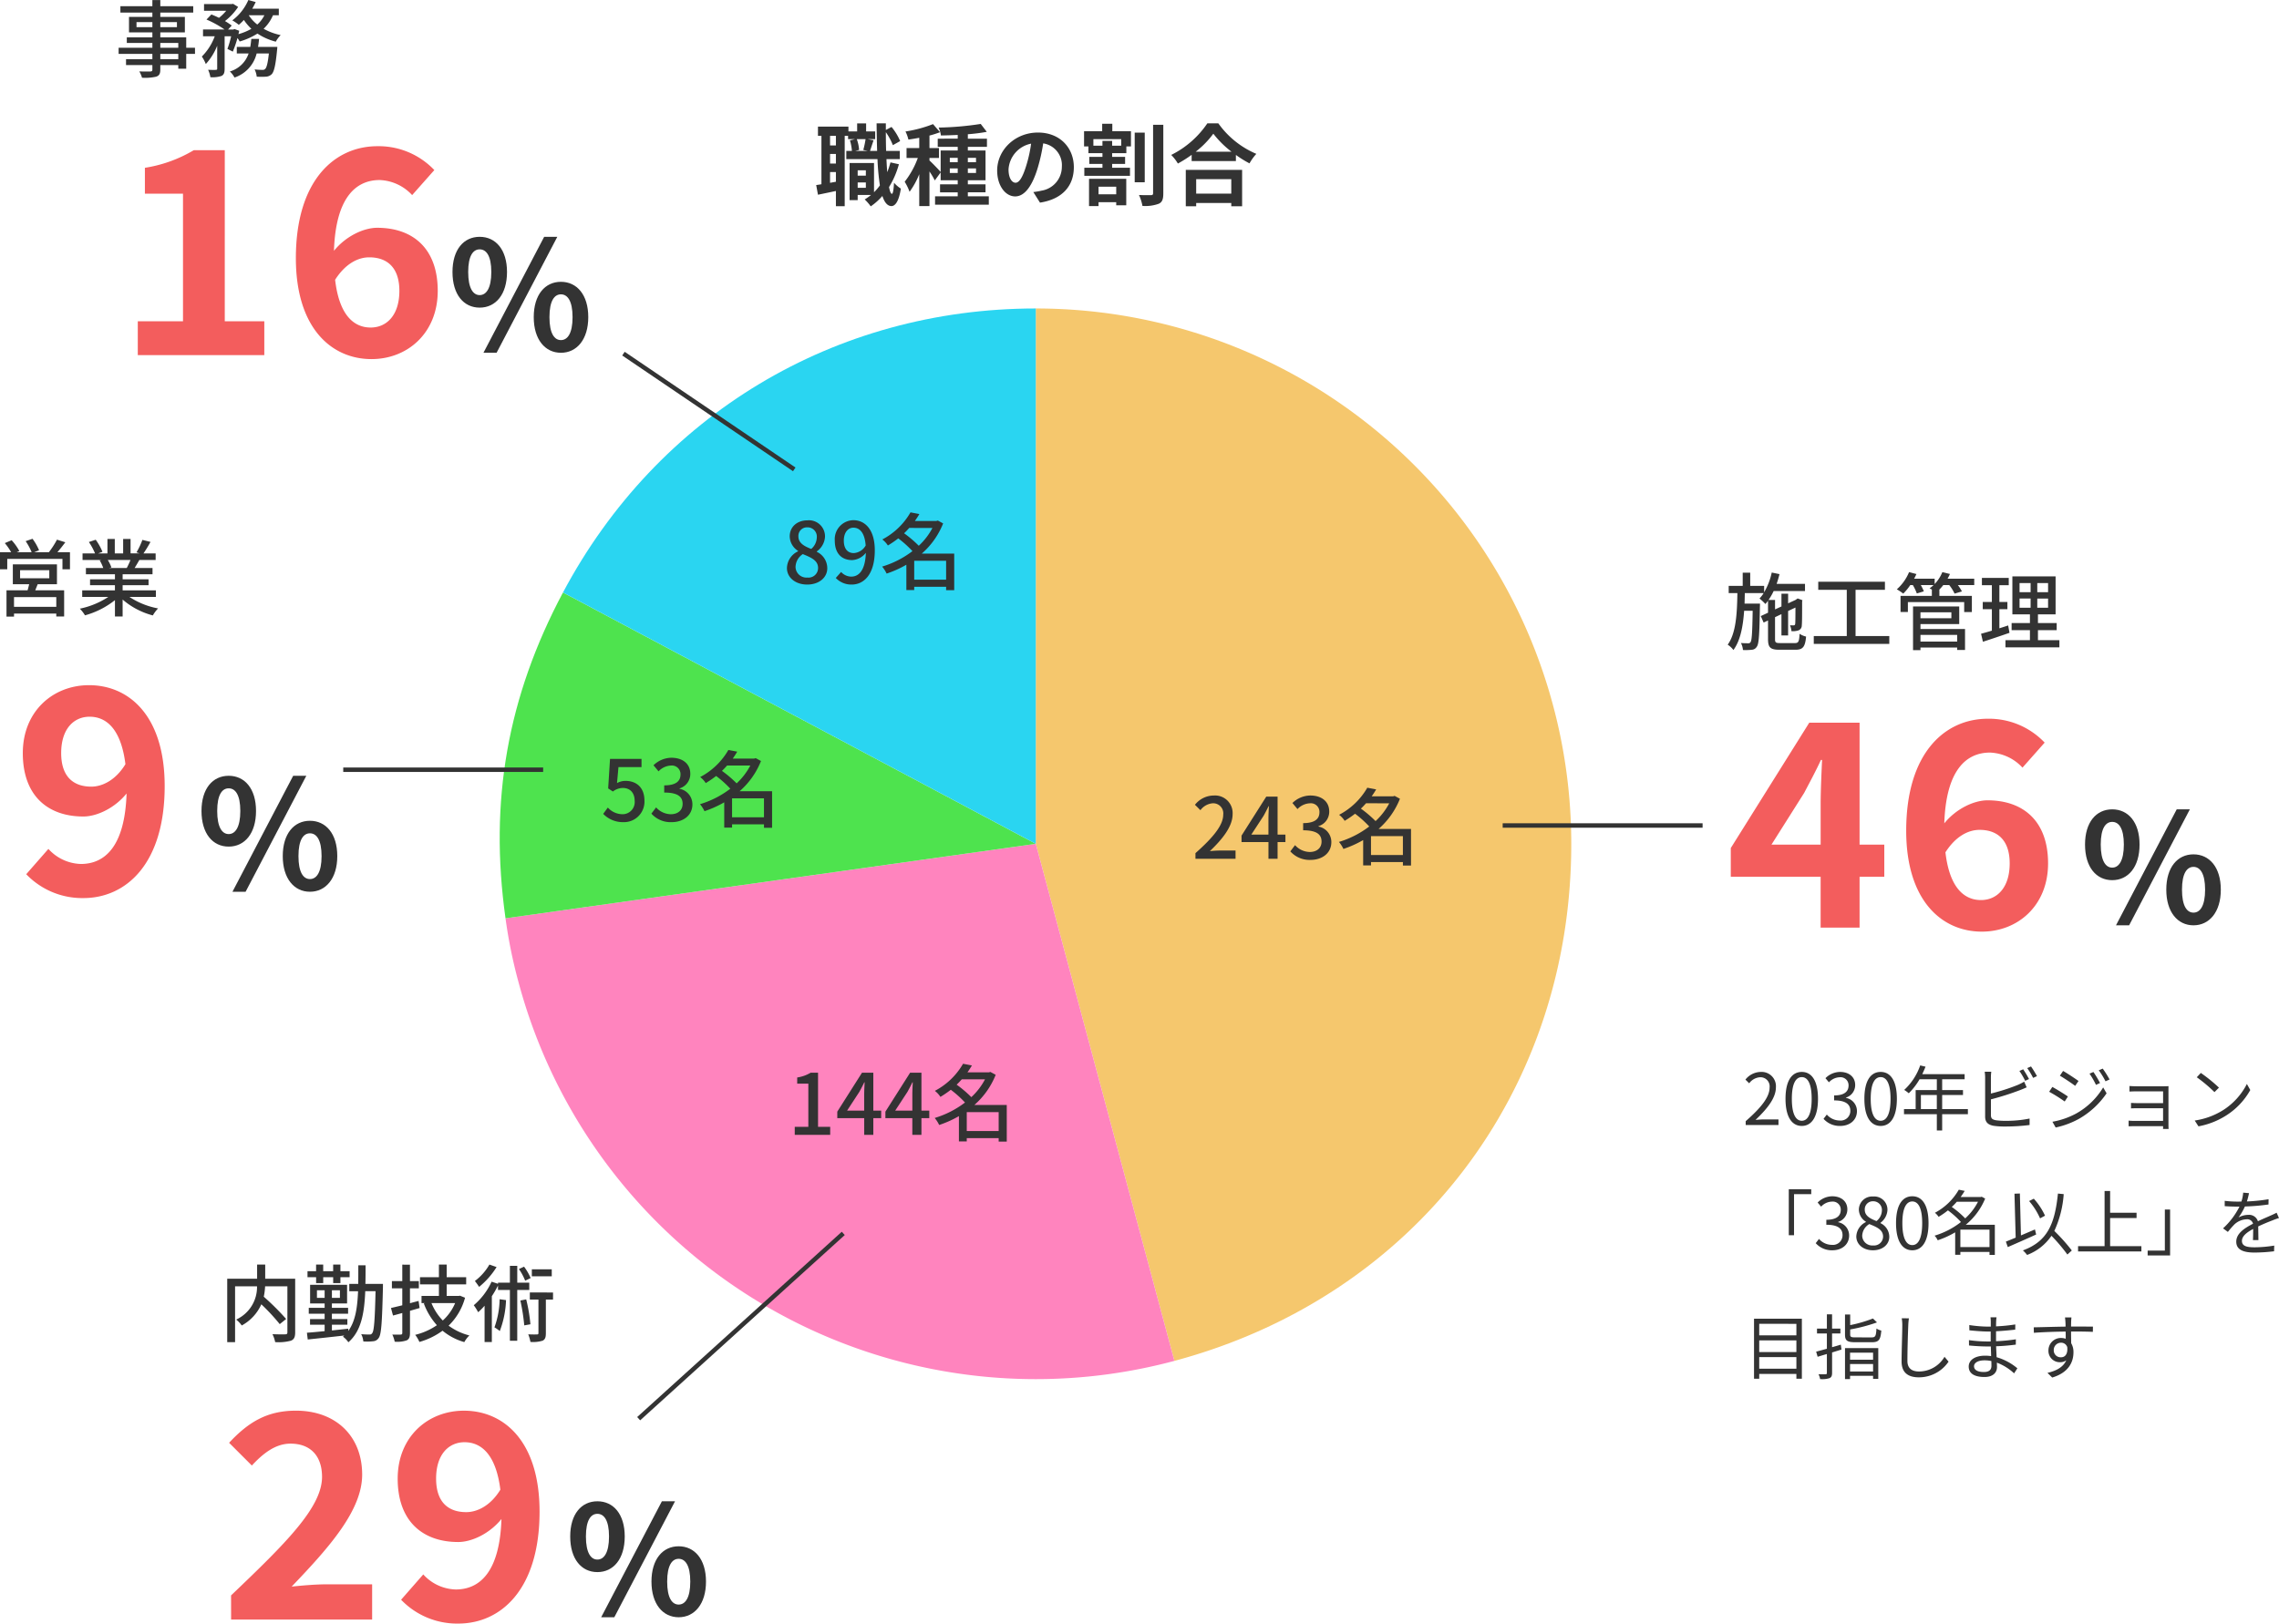 <svg xmlns="http://www.w3.org/2000/svg" width="513.023" height="365.582" viewBox="0 0 513.023 365.582">
  <g id="data_employees_chart" transform="translate(-1004.729 -939.04)">
    <g id="グループ_10024" data-name="グループ 10024" transform="translate(856.893 807.405)">
      <g id="グループ_9481" data-name="グループ 9481" transform="translate(381.001 201.095)">
        <g id="グループ_9480" data-name="グループ 9480">
          <path id="パス_5110" data-name="パス 5110" d="M321.526,321.637V201.095A120.543,120.543,0,0,1,442.068,321.637c0,55.922-35.329,101.96-89.344,116.435Z" transform="translate(-321.526 -201.095)" fill="#f5c76d"/>
        </g>
      </g>
      <g id="グループ_9483" data-name="グループ 9483" transform="translate(261.632 321.637)">
        <g id="グループ_9482" data-name="グループ 9482">
          <path id="パス_5111" data-name="パス 5111" d="M380.357,262.228l31.2,116.435a120.542,120.542,0,0,1-147.633-85.237A111.178,111.178,0,0,1,260.988,279Z" transform="translate(-260.988 -262.228)" fill="#ff84be"/>
        </g>
      </g>
      <g id="グループ_9485" data-name="グループ 9485" transform="translate(260.325 265.047)">
        <g id="グループ_9484" data-name="グループ 9484">
          <path id="パス_5112" data-name="パス 5112" d="M381,290.119,261.632,306.895c-3.707-26.371.434-49.855,12.937-73.367Z" transform="translate(-260.325 -233.528)" fill="#4ee34e"/>
        </g>
      </g>
      <g id="グループ_9487" data-name="グループ 9487" transform="translate(274.569 201.095)">
        <g id="グループ_9486" data-name="グループ 9486">
          <path id="パス_5113" data-name="パス 5113" d="M373.981,321.637,267.549,265.047c21.252-39.972,61.161-63.952,106.432-63.952Z" transform="translate(-267.549 -201.095)" fill="#2ad5f1"/>
        </g>
      </g>
    </g>
    <path id="パス_7426" data-name="パス 7426" d="M7.208-9.69c3.6,0,6.154-2.958,6.154-8.024,0-5.032-2.55-7.922-6.154-7.922s-6.12,2.89-6.12,7.922C1.088-12.648,3.6-9.69,7.208-9.69Zm0-2.822c-1.462,0-2.584-1.5-2.584-5.2s1.122-5.1,2.584-5.1,2.618,1.394,2.618,5.1S8.67-12.512,7.208-12.512ZM8.058.476h2.958L24.684-25.636H21.726ZM25.5.476c3.57,0,6.154-2.992,6.154-8.024,0-5.066-2.584-7.956-6.154-7.956s-6.12,2.89-6.12,7.956C19.38-2.516,21.93.476,25.5.476Zm0-2.856c-1.462,0-2.584-1.462-2.584-5.168s1.122-5.134,2.584-5.134,2.618,1.428,2.618,5.134S26.962-2.38,25.5-2.38Z" transform="translate(1473 1146.92)" fill="#333"/>
    <path id="パス_7425" data-name="パス 7425" d="M7.208-9.69c3.6,0,6.154-2.958,6.154-8.024,0-5.032-2.55-7.922-6.154-7.922s-6.12,2.89-6.12,7.922C1.088-12.648,3.6-9.69,7.208-9.69Zm0-2.822c-1.462,0-2.584-1.5-2.584-5.2s1.122-5.1,2.584-5.1,2.618,1.394,2.618,5.1S8.67-12.512,7.208-12.512ZM8.058.476h2.958L24.684-25.636H21.726ZM25.5.476c3.57,0,6.154-2.992,6.154-8.024,0-5.066-2.584-7.956-6.154-7.956s-6.12,2.89-6.12,7.956C19.38-2.516,21.93.476,25.5.476Zm0-2.856c-1.462,0-2.584-1.462-2.584-5.168s1.122-5.134,2.584-5.134,2.618,1.428,2.618,5.134S26.962-2.38,25.5-2.38Z" transform="translate(1132 1302.726)" fill="#333"/>
    <path id="パス_7424" data-name="パス 7424" d="M7.208-9.69c3.6,0,6.154-2.958,6.154-8.024,0-5.032-2.55-7.922-6.154-7.922s-6.12,2.89-6.12,7.922C1.088-12.648,3.6-9.69,7.208-9.69Zm0-2.822c-1.462,0-2.584-1.5-2.584-5.2s1.122-5.1,2.584-5.1,2.618,1.394,2.618,5.1S8.67-12.512,7.208-12.512ZM8.058.476h2.958L24.684-25.636H21.726ZM25.5.476c3.57,0,6.154-2.992,6.154-8.024,0-5.066-2.584-7.956-6.154-7.956s-6.12,2.89-6.12,7.956C19.38-2.516,21.93.476,25.5.476Zm0-2.856c-1.462,0-2.584-1.462-2.584-5.168s1.122-5.134,2.584-5.134,2.618,1.428,2.618,5.134S26.962-2.38,25.5-2.38Z" transform="translate(1105.5 1018)" fill="#333"/>
    <path id="パス_7423" data-name="パス 7423" d="M7.208-9.69c3.6,0,6.154-2.958,6.154-8.024,0-5.032-2.55-7.922-6.154-7.922s-6.12,2.89-6.12,7.922C1.088-12.648,3.6-9.69,7.208-9.69Zm0-2.822c-1.462,0-2.584-1.5-2.584-5.2s1.122-5.1,2.584-5.1,2.618,1.394,2.618,5.1S8.67-12.512,7.208-12.512ZM8.058.476h2.958L24.684-25.636H21.726ZM25.5.476c3.57,0,6.154-2.992,6.154-8.024,0-5.066-2.584-7.956-6.154-7.956s-6.12,2.89-6.12,7.956C19.38-2.516,21.93.476,25.5.476Zm0-2.856c-1.462,0-2.584-1.462-2.584-5.168s1.122-5.134,2.584-5.134,2.618,1.428,2.618,5.134S26.962-2.38,25.5-2.38Z" transform="translate(1049 1139.363)" fill="#333"/>
    <path id="パス_7422" data-name="パス 7422" d="M.7,0H8.08V-1.264H4.832c-.592,0-1.312.064-1.92.112C5.664-3.76,7.5-6.144,7.5-8.48A3.218,3.218,0,0,0,4.1-11.952,4.486,4.486,0,0,0,.64-10.224l.848.832a3.284,3.284,0,0,1,2.432-1.36,2.062,2.062,0,0,1,2.16,2.32C6.08-6.416,4.384-4.08.7-.864ZM13.328.208c2.224,0,3.648-2.032,3.648-6.112,0-4.064-1.424-6.048-3.648-6.048-2.24,0-3.664,1.968-3.664,6.048S11.088.208,13.328.208Zm0-1.168c-1.344,0-2.24-1.488-2.24-4.944,0-3.424.9-4.88,2.24-4.88,1.328,0,2.224,1.456,2.224,4.88C15.552-2.448,14.656-.96,13.328-.96ZM21.984.208c2.08,0,3.76-1.248,3.76-3.344a3.017,3.017,0,0,0-2.48-2.976v-.064a2.929,2.929,0,0,0,2.08-2.832c0-1.856-1.44-2.944-3.408-2.944a4.7,4.7,0,0,0-3.28,1.408l.784.928a3.424,3.424,0,0,1,2.432-1.136A1.8,1.8,0,0,1,23.856-8.9c0,1.264-.832,2.24-3.248,2.24v1.12c2.7,0,3.648.944,3.648,2.336a2.163,2.163,0,0,1-2.384,2.192A3.877,3.877,0,0,1,18.96-2.352l-.736.96A4.855,4.855,0,0,0,21.984.208Zm9.1,0c2.224,0,3.648-2.032,3.648-6.112,0-4.064-1.424-6.048-3.648-6.048-2.24,0-3.664,1.968-3.664,6.048S28.848.208,31.088.208Zm0-1.168c-1.344,0-2.24-1.488-2.24-4.944,0-3.424.9-4.88,2.24-4.88,1.328,0,2.224,1.456,2.224,4.88C33.312-2.448,32.416-.96,31.088-.96Zm9.056-2.624V-6.752h3.584v3.168Zm10.576,0H44.928V-6.752h4.688v-1.12H44.928V-10.3h5.056v-1.152H40.448c.256-.544.512-1.12.736-1.68l-1.2-.288a13.54,13.54,0,0,1-3.6,5.52,7.364,7.364,0,0,1,1.024.752A14.783,14.783,0,0,0,39.84-10.3h3.888v2.432H38.96v4.288H36.336v1.152h7.392V1.232h1.2V-2.432H50.72Zm12.448-8.96-.848.368a18.285,18.285,0,0,1,1.3,2.224l.864-.4A24.8,24.8,0,0,0,63.168-12.544Zm1.76-.64-.848.368a16.82,16.82,0,0,1,1.328,2.208l.864-.4A22.893,22.893,0,0,0,64.928-13.184ZM55.984-12H54.5a8.672,8.672,0,0,1,.1,1.3v8.8c0,1.3.688,1.856,1.92,2.08a16.814,16.814,0,0,0,2.56.16A44.735,44.735,0,0,0,64.608,0V-1.456a26.187,26.187,0,0,1-5.472.512,15.206,15.206,0,0,1-2.112-.128c-.784-.16-1.12-.368-1.12-1.184v-3.52a61.339,61.339,0,0,0,6.544-2.08c.48-.176,1.056-.432,1.5-.624l-.56-1.28a11.664,11.664,0,0,1-1.408.72A43.582,43.582,0,0,1,55.9-7.088V-10.7A10.625,10.625,0,0,1,55.984-12Zm22.992.064-.88.368A17.891,17.891,0,0,1,79.552-9.04l.912-.416A23.624,23.624,0,0,0,78.976-11.936Zm2.1-.768-.9.384A17.4,17.4,0,0,1,81.7-9.84l.912-.416A23.071,23.071,0,0,0,81.072-12.7Zm-8.928.528-.72,1.072c.928.544,2.672,1.7,3.44,2.288l.752-1.1C74.928-10.416,73.088-11.648,72.144-12.176Zm-2.4,11.44L70.48.56a19.106,19.106,0,0,0,5.3-1.984,18.83,18.83,0,0,0,6.16-5.712l-.768-1.328A16.354,16.354,0,0,1,75.1-2.592,17.512,17.512,0,0,1,69.744-.736Zm-.016-7.84-.72,1.088a35.349,35.349,0,0,1,3.5,2.192l.72-1.12C72.544-6.912,70.672-8.064,69.728-8.576Zm17.36-.208v1.248c.288-.016,1.216-.048,1.632-.048h5.936v2.656H88.864c-.544,0-1.12-.032-1.424-.048v1.232c.32-.016.88-.032,1.44-.032h5.776V-.928H88.208A12.18,12.18,0,0,1,86.9-.992V.288c.256,0,.816-.032,1.328-.032h6.432c0,.256,0,.5-.016.64H95.9c-.016-.224-.032-.608-.032-.864V-7.936c0-.3,0-.64.016-.816-.208.016-.624.032-.976.032H88.72C88.3-8.72,87.392-8.752,87.088-8.784Zm16.064-2.944-.912.976a33.23,33.23,0,0,1,3.984,3.344l1.008-1.008A35.035,35.035,0,0,0,103.152-11.728Zm-1.376,10.72L102.624.3a17.538,17.538,0,0,0,6.288-2.48,15.986,15.986,0,0,0,5.376-5.7l-.768-1.36a15.072,15.072,0,0,1-5.344,5.888A16.521,16.521,0,0,1,101.776-1.008ZM10.4,14.464V24.816h1.184V15.568h3.872v-1.1Zm9.824,13.744c2.08,0,3.76-1.248,3.76-3.344a3.017,3.017,0,0,0-2.48-2.976v-.064a2.929,2.929,0,0,0,2.08-2.832c0-1.856-1.44-2.944-3.408-2.944a4.7,4.7,0,0,0-3.28,1.408l.784.928a3.424,3.424,0,0,1,2.432-1.136A1.8,1.8,0,0,1,22.1,19.1c0,1.264-.832,2.24-3.248,2.24v1.12c2.7,0,3.648.944,3.648,2.336a2.163,2.163,0,0,1-2.384,2.192A3.877,3.877,0,0,1,17.2,25.648l-.736.96A4.855,4.855,0,0,0,20.224,28.208Zm9.12,0c2.208,0,3.68-1.328,3.68-3.04A3.422,3.422,0,0,0,31.04,22.1v-.08a3.846,3.846,0,0,0,1.568-2.832A2.966,2.966,0,0,0,29.392,16.1a2.984,2.984,0,0,0-3.216,2.976,3.261,3.261,0,0,0,1.584,2.7v.08a3.757,3.757,0,0,0-2.16,3.232C25.6,26.9,27.184,28.208,29.344,28.208Zm.8-6.576c-1.376-.544-2.64-1.152-2.64-2.56a1.806,1.806,0,0,1,1.872-1.9,1.944,1.944,0,0,1,1.984,2.1A3.146,3.146,0,0,1,30.144,21.632Zm-.768,5.488a2.249,2.249,0,0,1-2.448-2.16,3.188,3.188,0,0,1,1.6-2.656c1.664.672,3.1,1.264,3.1,2.832A2.032,2.032,0,0,1,29.376,27.12Zm8.832,1.088c2.224,0,3.648-2.032,3.648-6.112,0-4.064-1.424-6.048-3.648-6.048-2.24,0-3.664,1.968-3.664,6.048S35.968,28.208,38.208,28.208Zm0-1.168c-1.344,0-2.24-1.488-2.24-4.944,0-3.424.9-4.88,2.24-4.88,1.328,0,2.224,1.456,2.224,4.88C40.432,25.552,39.536,27.04,38.208,27.04Zm10.816.448V23.552h6.56v3.936ZM52.992,17.28a12.964,12.964,0,0,1-2.88,3.744,20.685,20.685,0,0,0-3.024-2.576,12.989,12.989,0,0,0,1.136-1.168Zm3.792,5.184H50.24a15.1,15.1,0,0,0,4.368-5.9l-.784-.416-.224.064H49.088c.336-.464.64-.928.912-1.376l-1.328-.272a13.473,13.473,0,0,1-5.376,5.2,4.058,4.058,0,0,1,.832.912,17.3,17.3,0,0,0,2.1-1.456,19.921,19.921,0,0,1,2.928,2.624,17.839,17.839,0,0,1-5.936,3.072,3.614,3.614,0,0,1,.7,1.04,20.092,20.092,0,0,0,3.936-1.792v5.056h1.168v-.64h6.56v.672h1.2Zm11.3-2.048a15.149,15.149,0,0,0-2.528-3.824L64.5,17.12a15.716,15.716,0,0,1,2.464,3.9Zm-2.272,3.1c-1.056.448-2.128.912-3.152,1.344l-.24-9.44-1.216.048.272,9.888c-.832.352-1.584.656-2.208.9l.432,1.232c1.76-.768,4.176-1.824,6.384-2.832Zm8.3,4.736a40.946,40.946,0,0,0-3.936-4.4,23.682,23.682,0,0,0,2.112-8.288l-1.3-.128c-.7,6.912-2.4,10.784-7.888,12.8a6.873,6.873,0,0,1,.944,1.024,11.549,11.549,0,0,0,5.488-4.32,39.315,39.315,0,0,1,3.584,4.224Zm8.624-.976V20.944h5.952V19.76H82.736v-4.9H81.488V27.28H75.52v1.184H89.776V27.28Zm13.5,2.1V19.024H95.056v9.248H91.184v1.1ZM114,15.344l-1.312-.112a8.2,8.2,0,0,1-.4,2c-.352.016-.72.016-1.056.016a23.418,23.418,0,0,1-2.7-.176v1.2c.88.064,1.936.1,2.624.1h.7a16.878,16.878,0,0,1-3.7,4.9l1.088.8A21.136,21.136,0,0,1,110.7,22.4a4.212,4.212,0,0,1,2.752-1.168,1.335,1.335,0,0,1,1.456.992c-1.872.976-3.776,2.16-3.776,4.048,0,1.952,1.84,2.448,4.128,2.448a37.587,37.587,0,0,0,4.384-.288l.032-1.28a28.491,28.491,0,0,1-4.368.384c-1.648,0-2.9-.192-2.9-1.44,0-1.056,1.04-1.9,2.528-2.688,0,.848-.016,1.888-.048,2.5h1.232c-.016-.784-.032-2.144-.048-3.072,1.216-.576,2.352-1.04,3.248-1.376a13.932,13.932,0,0,1,1.424-.512l-.528-1.2c-.448.24-.832.416-1.312.624-.832.384-1.808.768-2.9,1.3a2.066,2.066,0,0,0-2.144-1.44,4.581,4.581,0,0,0-2.224.592,12.7,12.7,0,0,0,1.44-2.48,46.281,46.281,0,0,0,5.312-.448l.016-1.184a39.35,39.35,0,0,1-4.88.5A16.333,16.333,0,0,0,114,15.344ZM3.744,54.88V52.256h8.368V54.88ZM12.112,48.5V51.12H3.744V48.5Zm0-3.728V47.36H3.744V44.768ZM2.576,43.616v13.52H3.744V56.048h8.368v1.088h1.232V43.616Zm19.536,5.84c-.656.208-1.328.4-1.968.576V46.944h1.872v-1.1H20.144V42.624H18.976V45.84H16.752v1.1h2.224v3.44c-.912.256-1.744.48-2.416.656l.336,1.152c.624-.192,1.328-.4,2.08-.624v4.256c0,.24-.08.3-.3.3-.192.016-.864.016-1.584,0a4.162,4.162,0,0,1,.368,1.088,5.27,5.27,0,0,0,2.112-.208c.416-.192.576-.512.576-1.184V51.216l2.112-.656Zm7.264,1.808v1.584H24.192V51.264ZM24.192,55.5v-1.68h5.184V55.5Zm-1.136,1.712h1.136V56.48h5.184v.672h1.168V50.24H23.056Zm2.384-9.392c-1.024,0-1.216-.1-1.216-.64V46.032a37.029,37.029,0,0,0,6.032-1.584l-.912-.88a29.918,29.918,0,0,1-5.12,1.488V42.672H23.056v4.512c0,1.376.5,1.728,2.32,1.728H29.1c1.584,0,1.952-.544,2.128-2.624a3.44,3.44,0,0,1-1.088-.464c-.1,1.728-.24,2-1.12,2Zm12-4.288-1.616-.016a8.444,8.444,0,0,1,.128,1.632c0,1.68-.16,5.728-.16,8.1,0,2.608,1.584,3.568,3.888,3.568a8.042,8.042,0,0,0,6.688-3.536l-.912-1.088A6.667,6.667,0,0,1,39.728,55.5c-1.52,0-2.624-.624-2.624-2.384,0-2.384.112-6.16.192-7.968A13.776,13.776,0,0,1,37.44,43.536ZM52.1,54.32c0-.736.832-1.328,2.352-1.328a7.1,7.1,0,0,1,1.552.16c0,.416.016.8.016,1.072,0,1.1-.784,1.392-1.7,1.392C52.736,55.616,52.1,55.056,52.1,54.32ZM57.168,43.3h-1.36a8.781,8.781,0,0,1,.064.96v1.136h-.736a29.07,29.07,0,0,1-4.1-.352l.016,1.184c1.008.112,2.976.272,4.1.272h.7v2.24h-.864a29.6,29.6,0,0,1-4.032-.3l.016,1.2c1.152.128,2.912.224,4,.224h.912c.016.688.048,1.456.064,2.176a9.163,9.163,0,0,0-1.344-.1c-2.3,0-3.7.992-3.7,2.448,0,1.536,1.248,2.352,3.552,2.352,2.08,0,2.816-1.136,2.816-2.24,0-.256-.016-.592-.032-.992A11.8,11.8,0,0,1,61.12,55.92l.736-1.136a12.733,12.733,0,0,0-4.672-2.5c-.032-.768-.08-1.632-.112-2.464,1.52-.048,2.928-.176,4.432-.368l.016-1.2a39.814,39.814,0,0,1-4.464.432v-2.24c1.536-.08,3.056-.224,4.32-.368l.016-1.168a39.783,39.783,0,0,1-4.336.432c0-.416.016-.768.016-.976A8.009,8.009,0,0,1,57.168,43.3Zm16.864.032H72.576c.016.128.08.592.1,1.008.016.224.032.608.032,1.056-2.384.032-5.392.128-7.168.16l.032,1.232c2-.144,4.72-.256,7.152-.272.016.56.016,1.136.016,1.616a3.2,3.2,0,0,0-1.072-.176,2.793,2.793,0,0,0-2.816,2.784,2.547,2.547,0,0,0,2.624,2.672,2.254,2.254,0,0,0,1.392-.432c-.64,1.456-2.112,2.352-4.24,2.832L69.7,56.864c3.728-1.12,4.784-3.52,4.784-5.68a3.888,3.888,0,0,0-.512-2.048c-.016-.736-.032-1.728-.032-2.64h.224c2.336,0,3.792.032,4.688.08l.016-1.184c-.768,0-2.736-.016-4.688-.016h-.24c0-.432.016-.8.016-1.04C73.968,44.128,74,43.5,74.032,43.328ZM70.048,50.72a1.63,1.63,0,0,1,1.616-1.7,1.434,1.434,0,0,1,1.424,1.008c.144,1.52-.464,2.272-1.408,2.272A1.541,1.541,0,0,1,70.048,50.72Z" transform="translate(1397 1192.363)" fill="#333"/>
    <path id="パス_7421" data-name="パス 7421" d="M10.5-18.688l7.36-11.648c1.344-2.56,2.624-4.928,3.776-7.424h.256c-.128,2.752-.32,7.1-.32,9.856v9.216ZM21.568,0h8.768V-11.456H35.9v-7.232H30.336V-46.144H19.008L1.344-17.92v6.464H21.568ZM57.344-22.016c4.1,0,6.784,2.368,6.784,7.552,0,5.5-2.88,8.256-6.464,8.256-3.9,0-7.1-2.944-8-10.752C52.032-20.672,54.912-22.016,57.344-22.016ZM57.856.9c8.128,0,14.912-5.888,14.912-15.36,0-9.664-5.7-14.208-13.632-14.208-3.072,0-7.1,1.92-9.728,5.184.384-11.9,4.864-15.936,10.3-15.936a10.474,10.474,0,0,1,7.3,3.392L72-41.664A17.281,17.281,0,0,0,59.2-47.04c-9.6,0-18.368,7.616-18.368,25.216C40.832-6.016,48.9.9,57.856.9Z" transform="translate(1393 1147.92)" fill="#f35d5d"/>
    <path id="パス_7420" data-name="パス 7420" d="M2.752,0H34.5V-7.936H24.128c-2.24,0-5.376.256-7.744.512,8.448-8.832,15.872-17.152,15.872-25.216,0-8.7-5.952-14.4-14.912-14.4-6.464,0-10.688,2.56-15.04,7.232l5.12,5.12c2.432-2.624,5.248-4.928,8.7-4.928,4.544,0,7.1,2.816,7.1,7.488,0,6.848-8.128,14.912-20.48,26.688ZM48.9-31.744c0-5.5,2.88-8.192,6.4-8.192,3.9,0,7.1,2.944,8.064,10.688-2.176,3.584-5.184,5.056-7.68,5.056C51.52-24.192,48.9-26.56,48.9-31.744ZM53.888.9c9.536,0,18.3-7.616,18.3-25.216,0-15.872-8.064-22.72-17.024-22.72-8.128,0-14.912,5.888-14.912,15.3,0,9.664,5.7,14.272,13.632,14.272,3.072,0,7.1-1.92,9.728-5.184-.384,11.9-4.864,15.872-10.3,15.872a10.22,10.22,0,0,1-7.3-3.392l-4.992,5.7A17.453,17.453,0,0,0,53.888.9Z" transform="translate(1054 1303.726)" fill="#f35d5d"/>
    <path id="パス_7419" data-name="パス 7419" d="M5.248,0h28.48V-7.616h-8.9V-46.144H17.856A30.72,30.72,0,0,1,6.848-42.176v5.824h8.576V-7.616H5.248Zm52.1-22.016c4.1,0,6.784,2.368,6.784,7.552,0,5.5-2.88,8.256-6.464,8.256-3.9,0-7.1-2.944-8-10.752C52.032-20.672,54.912-22.016,57.344-22.016ZM57.856.9c8.128,0,14.912-5.888,14.912-15.36,0-9.664-5.7-14.208-13.632-14.208-3.072,0-7.1,1.92-9.728,5.184.384-11.9,4.864-15.936,10.3-15.936a10.474,10.474,0,0,1,7.3,3.392L72-41.664A17.281,17.281,0,0,0,59.2-47.04c-9.6,0-18.368,7.616-18.368,25.216C40.832-6.016,48.9.9,57.856.9Z" transform="translate(1030.5 1019)" fill="#f35d5d"/>
    <path id="パス_7418" data-name="パス 7418" d="M-26.5-31.744c0-5.5,2.88-8.192,6.4-8.192,3.9,0,7.1,2.944,8.064,10.688-2.176,3.584-5.184,5.056-7.68,5.056C-23.872-24.192-26.5-26.56-26.5-31.744ZM-21.5.9C-11.968.9-3.2-6.72-3.2-24.32c0-15.872-8.064-22.72-17.024-22.72-8.128,0-14.912,5.888-14.912,15.3,0,9.664,5.7,14.272,13.632,14.272,3.072,0,7.1-1.92,9.728-5.184-.384,11.9-4.864,15.872-10.3,15.872a10.22,10.22,0,0,1-7.3-3.392l-4.992,5.7A17.453,17.453,0,0,0-21.5.9Z" transform="translate(1045 1140.363)" fill="#f35d5d"/>
    <path id="パス_7417" data-name="パス 7417" d="M12.464-.076c-1.007,0-1.159-.133-1.159-.874V-5.909l1.444-.684V-1.8h1.5V-7.3L15.9-8.075c0,2.071-.019,3.458-.057,3.686-.057.266-.152.323-.342.323-.152,0-.532,0-.836-.019a4.281,4.281,0,0,1,.342,1.33,4.284,4.284,0,0,0,1.482-.152,1.153,1.153,0,0,0,.836-1.159c.076-.532.076-2.717.076-5.415l.076-.247-1.083-.4-.3.209-.152.114-1.691.779v-2.166h-1.5v2.869l-1.444.665V-9.785H9.842A13.63,13.63,0,0,0,11-11.8H18.05v-1.615H11.666c.247-.7.456-1.444.646-2.185l-1.748-.361a14.944,14.944,0,0,1-1.71,4.446v-1.444H5.719v-2.964H4.028v2.964H.874v1.634H2.831C2.755-6.783,2.546-2.318.646.285a4.876,4.876,0,0,1,1.292,1.2C3.515-.665,4.1-3.838,4.351-7.353H6.27C6.194-2.451,6.08-.684,5.8-.3a.549.549,0,0,1-.57.266c-.285,0-.893,0-1.6-.057a4.188,4.188,0,0,1,.456,1.577,12.5,12.5,0,0,0,1.976-.057A1.376,1.376,0,0,0,7.2.741c.494-.646.589-2.812.7-8.968.019-.228.019-.741.019-.741H4.446c.019-.779.038-1.558.057-2.356H8.74a7.606,7.606,0,0,1-.931,1.216,12.008,12.008,0,0,1,1.33,1.235,7.76,7.76,0,0,0,.589-.741v2.7l-1.634.76L8.74-4.693l.988-.475v4.2c0,1.9.532,2.394,2.584,2.394H15.9c1.691,0,2.185-.665,2.394-2.964a4.548,4.548,0,0,1-1.463-.627c-.095,1.748-.247,2.09-1.045,2.09ZM29.431-1.653V-12.065h6.612v-1.824H21.033v1.824h6.422V-1.653H20.026V.114h17V-1.653Zm22.876-.266v1.5H44.042v-1.5ZM51-7.011v1.349H44.042V-7.011Zm-6.954,2.66h8.721V-8.322H42.37V1.52h1.672V.931h8.265v.551h1.767V-3.249H44.042Zm12.1-10.222h-6a11.11,11.11,0,0,0,.532-1.064l-1.71-.418a8.415,8.415,0,0,1-1.729,2.679v-1.2H42.617c.19-.342.361-.7.513-1.045l-1.653-.437a10.448,10.448,0,0,1-2.755,3.876,11.255,11.255,0,0,1,1.444.969,11.819,11.819,0,0,0,1.577-1.919h.589a11.637,11.637,0,0,1,.893,1.881l1.577-.475a10.313,10.313,0,0,0-.684-1.406h2.869a8.024,8.024,0,0,1-.893.741c.171.076.38.19.608.3h-.095V-10.7H39.558v3.629h1.653V-9.31H53.884v2.242h1.729V-10.7H48.3v-1.387H48.26a9.712,9.712,0,0,0,.912-1.045h1.349a9.053,9.053,0,0,1,1.2,1.919l1.653-.494a9.233,9.233,0,0,0-.912-1.425h3.686ZM63.783-4.047c-.646.228-1.33.437-1.976.646V-7.7h1.805V-9.329H61.807V-13.11h2.109v-1.634H57.874v1.634h2.242v3.781H58.064V-7.7h2.052v4.826c-.912.285-1.748.513-2.432.7l.418,1.8c1.71-.551,3.914-1.292,5.985-2.014Zm2.565-6.061h2.489v2.071H66.348Zm0-3.477h2.489v2.052H66.348Zm6.422,2.052H70.338v-2.052H72.77Zm0,3.5H70.338v-2.071H72.77ZM70.49-.722V-2.983h4.218v-1.6H70.49V-6.536h3.971v-8.55H64.733v8.55h3.952v1.957H64.562v1.6h4.123V-.722h-5.51V.893H75.316V-.722Z" transform="translate(1393 1083.92)" fill="#333"/>
    <path id="パス_7416" data-name="パス 7416" d="M.836,0H9.861V-1.862h-3.5c-.684,0-1.558.057-2.28.133C7.049-4.56,9.2-7.353,9.2-10.051a3.955,3.955,0,0,0-4.218-4.2A5.429,5.429,0,0,0,.722-12.16l1.235,1.216A3.793,3.793,0,0,1,4.712-12.5,2.271,2.271,0,0,1,7.087-9.937c0,2.3-2.128,5.016-6.251,8.664ZM13.414-5.453l2.755-4.218c.4-.722.779-1.444,1.121-2.166h.076c-.038.779-.1,1.957-.1,2.717v3.667ZM17.271,0h2.052V-3.762H21.09V-5.453H19.323V-14H16.777L11.21-5.225v1.463h6.061Zm9.481.247c2.565,0,4.674-1.482,4.674-4.009a3.541,3.541,0,0,0-2.888-3.5v-.095a3.38,3.38,0,0,0,2.413-3.287c0-2.3-1.767-3.61-4.275-3.61a5.893,5.893,0,0,0-4.009,1.691l1.14,1.368A4.073,4.073,0,0,1,26.6-12.5a1.943,1.943,0,0,1,2.147,2.014c0,1.406-.912,2.451-3.667,2.451v1.615c3.154,0,4.142,1.007,4.142,2.546,0,1.463-1.083,2.337-2.66,2.337a4.519,4.519,0,0,1-3.306-1.539L22.192-1.672A5.8,5.8,0,0,0,26.752.247Zm13.6-1.1V-5.111h7.182V-.855ZM44.46-12.5a14.866,14.866,0,0,1-3.078,4.009,26.137,26.137,0,0,0-3.306-2.812c.418-.38.8-.8,1.159-1.2Zm4.9,5.776h-7.3a17.676,17.676,0,0,0,4.807-6.8l-1.2-.646-.323.1H40.508c.361-.513.7-1.026,1.007-1.558l-1.995-.38a15.748,15.748,0,0,1-6.346,6.1A5.386,5.386,0,0,1,34.428-8.55a23.987,23.987,0,0,0,2.337-1.6,23.912,23.912,0,0,1,3.192,2.869A21.286,21.286,0,0,1,33.136-3.8a7.18,7.18,0,0,1,1.007,1.577,23.79,23.79,0,0,0,4.446-1.995v5.7h1.767V.741h7.182V1.52h1.824Z" transform="translate(1273 1132.42)" fill="#333"/>
    <path id="パス_7415" data-name="パス 7415" d="M5.092.247A4.614,4.614,0,0,0,9.8-4.6c0-3.059-1.919-4.446-4.256-4.446a4,4,0,0,0-1.919.494l.323-3.591H9.139V-14H2.052l-.418,6.65,1.064.7a3.679,3.679,0,0,1,2.242-.8c1.6,0,2.66,1.064,2.66,2.926A2.733,2.733,0,0,1,4.826-1.539a4.475,4.475,0,0,1-3.268-1.5L.513-1.615A6.188,6.188,0,0,0,5.092.247Zm10.83,0c2.565,0,4.674-1.482,4.674-4.009a3.541,3.541,0,0,0-2.888-3.5v-.095a3.38,3.38,0,0,0,2.413-3.287c0-2.3-1.767-3.61-4.275-3.61a5.893,5.893,0,0,0-4.009,1.691l1.14,1.368A4.073,4.073,0,0,1,15.77-12.5a1.943,1.943,0,0,1,2.147,2.014c0,1.406-.912,2.451-3.667,2.451v1.615c3.154,0,4.142,1.007,4.142,2.546,0,1.463-1.083,2.337-2.66,2.337a4.519,4.519,0,0,1-3.306-1.539L11.362-1.672A5.8,5.8,0,0,0,15.922.247Zm13.6-1.1V-5.111h7.182V-.855ZM33.63-12.5a14.866,14.866,0,0,1-3.078,4.009,26.137,26.137,0,0,0-3.306-2.812c.418-.38.8-.8,1.159-1.2Zm4.9,5.776h-7.3a17.676,17.676,0,0,0,4.807-6.8l-1.2-.646-.323.1H29.678c.361-.513.7-1.026,1.007-1.558l-1.995-.38a15.748,15.748,0,0,1-6.346,6.1A5.386,5.386,0,0,1,23.6-8.55a23.987,23.987,0,0,0,2.337-1.6,23.912,23.912,0,0,1,3.192,2.869A21.286,21.286,0,0,1,22.306-3.8a7.18,7.18,0,0,1,1.007,1.577,23.79,23.79,0,0,0,4.446-1.995v5.7h1.767V.741h7.182V1.52h1.824Z" transform="translate(1140 1123.92)" fill="#333"/>
    <path id="パス_7414" data-name="パス 7414" d="M5.434.247c2.7,0,4.522-1.6,4.522-3.667A4.087,4.087,0,0,0,7.6-7.125V-7.22a4.345,4.345,0,0,0,1.843-3.287,3.611,3.611,0,0,0-3.952-3.705c-2.28,0-3.99,1.425-3.99,3.61A3.953,3.953,0,0,0,3.382-7.334v.095A4.283,4.283,0,0,0,.874-3.477C.874-1.311,2.812.247,5.434.247Zm.912-8.018C4.788-8.379,3.458-9.082,3.458-10.6a1.915,1.915,0,0,1,2-2.033A2.075,2.075,0,0,1,7.6-10.374,3.54,3.54,0,0,1,6.346-7.771ZM5.472-1.33a2.448,2.448,0,0,1-2.66-2.356A3.568,3.568,0,0,1,4.446-6.612c1.9.779,3.439,1.425,3.439,3.135A2.154,2.154,0,0,1,5.472-1.33ZM13.68-9.652c0-1.824.95-2.907,2.147-2.907,1.52,0,2.565,1.254,2.774,4.009a3.323,3.323,0,0,1-2.66,1.71C14.478-6.84,13.68-7.866,13.68-9.652Zm1.767,9.9c2.7,0,5.206-2.2,5.206-7.714,0-4.636-2.166-6.783-4.845-6.783a4.276,4.276,0,0,0-4.161,4.6c0,2.926,1.577,4.389,3.914,4.389A4.2,4.2,0,0,0,18.639-6.9c-.133,3.99-1.6,5.358-3.287,5.358a3.108,3.108,0,0,1-2.28-1.045l-1.2,1.349A4.8,4.8,0,0,0,15.447.247Zm14.079-1.1V-5.111h7.182V-.855ZM33.63-12.5a14.866,14.866,0,0,1-3.078,4.009,26.137,26.137,0,0,0-3.306-2.812c.418-.38.8-.8,1.159-1.2Zm4.9,5.776h-7.3a17.676,17.676,0,0,0,4.807-6.8l-1.2-.646-.323.1H29.678c.361-.513.7-1.026,1.007-1.558l-1.995-.38a15.748,15.748,0,0,1-6.346,6.1A5.386,5.386,0,0,1,23.6-8.55a23.987,23.987,0,0,0,2.337-1.6,23.912,23.912,0,0,1,3.192,2.869A21.286,21.286,0,0,1,22.306-3.8a7.18,7.18,0,0,1,1.007,1.577,23.79,23.79,0,0,0,4.446-1.995v5.7h1.767V.741h7.182V1.52h1.824Z" transform="translate(1181 1070.42)" fill="#333"/>
    <path id="パス_7413" data-name="パス 7413" d="M1.634,0h7.98V-1.8H6.878V-14H5.225a8.224,8.224,0,0,1-3.04,1.083v1.387H4.693V-1.8H1.634Zm11.78-5.453,2.755-4.218c.4-.722.779-1.444,1.121-2.166h.076c-.038.779-.1,1.957-.1,2.717v3.667ZM17.271,0h2.052V-3.762H21.09V-5.453H19.323V-14H16.777L11.21-5.225v1.463h6.061Zm6.973-5.453L27-9.671c.4-.722.779-1.444,1.121-2.166H28.2c-.038.779-.095,1.957-.095,2.717v3.667ZM28.1,0h2.052V-3.762H31.92V-5.453H30.153V-14H27.607L22.04-5.225v1.463H28.1ZM40.356-.855V-5.111h7.182V-.855ZM44.46-12.5a14.866,14.866,0,0,1-3.078,4.009,26.137,26.137,0,0,0-3.306-2.812c.418-.38.8-.8,1.159-1.2Zm4.9,5.776h-7.3a17.676,17.676,0,0,0,4.807-6.8l-1.2-.646-.323.1H40.508c.361-.513.7-1.026,1.007-1.558l-1.995-.38a15.748,15.748,0,0,1-6.346,6.1A5.386,5.386,0,0,1,34.428-8.55a23.987,23.987,0,0,0,2.337-1.6,23.912,23.912,0,0,1,3.192,2.869A21.286,21.286,0,0,1,33.136-3.8a7.18,7.18,0,0,1,1.007,1.577,23.79,23.79,0,0,0,4.446-1.995v5.7h1.767V.741h7.182V1.52h1.824Z" transform="translate(1182 1194.579)" fill="#333"/>
    <path id="パス_7412" data-name="パス 7412" d="M17.176-12.749H10.431v-3.192H8.607v3.192H1.881V1.539H3.648V-11.039h4.94A8.049,8.049,0,0,1,3.895-3.553a6.305,6.305,0,0,1,1.254,1.33A10.1,10.1,0,0,0,9.557-6.992,45.482,45.482,0,0,1,13.7-2.527l1.444-1.159A57,57,0,0,0,10.108-8.7a15.174,15.174,0,0,0,.3-2.337h5.016V-.684c0,.342-.114.437-.475.456S13.3-.209,12.065-.266a7.092,7.092,0,0,1,.608,1.786A10.522,10.522,0,0,0,16.226,1.2c.7-.285.95-.817.95-1.862Zm4.712.988h1.6v-1.33h2.242v1.33H27.36v-1.33h2.071V-14.44H27.36v-1.5H25.726v1.5H23.484v-1.5h-1.6v1.5H19.95v1.349h1.938Zm.19,3.325v-1.71h1.729v1.71Zm5.168,0h-1.8v-1.71h1.8Zm9.69-3.154H32.984c.038-1.33.038-2.717.038-4.18H31.388c0,1.463,0,2.869-.019,4.18H29.355v1.653h1.976c-.152,3.743-.608,6.764-2.2,8.949V-1.5c-1.235.133-2.47.266-3.686.4V-2.394h3.477V-3.667H25.441v-1.2h3.648v-1.33H25.441v-.988h3.42v-4.2H20.539v4.2h3.268v.988H20.235v1.33h3.572v1.2H20.52v1.273h3.287V-.95c-1.52.152-2.888.285-3.99.361l.19,1.52C22.192.7,25.251.38,28.234.038c-.1.076-.19.171-.3.266a4.772,4.772,0,0,1,1.216,1.254c2.85-2.47,3.591-6.422,3.8-11.5h2.318c-.152,6.555-.342,8.93-.741,9.424A.613.613,0,0,1,33.9-.19c-.323,0-1.064,0-1.862-.076a4.11,4.11,0,0,1,.475,1.634,11.33,11.33,0,0,0,2.185-.038A1.6,1.6,0,0,0,36,.551c.57-.8.741-3.477.931-11.324Zm8.018,3.838-1.938.513v-3.344h2v-1.634h-2v-3.7H41.287v3.7H38.95v1.634h2.337v3.819c-.95.228-1.824.437-2.546.608L39.2-4.465c.665-.171,1.349-.361,2.09-.57v4.5c0,.266-.114.361-.38.361-.228.019-1.026.019-1.862,0a6.847,6.847,0,0,1,.532,1.6,6.53,6.53,0,0,0,2.7-.3c.551-.266.741-.741.741-1.653v-5l2.166-.627Zm8.227.494a11.056,11.056,0,0,1-2.774,3.914,12.117,12.117,0,0,1-2.546-3.914Zm1.1-1.672-.3.057h-2.7v-2.6H55.67v-1.615H51.281v-2.85H49.533v2.85H45.277v1.615h4.256v2.6H45.619v1.615h.76l-.247.076a15.4,15.4,0,0,0,2.945,4.9A14.709,14.709,0,0,1,44.194-.114a7.537,7.537,0,0,1,.95,1.6A16.364,16.364,0,0,0,50.35-1.045a13.411,13.411,0,0,0,4.9,2.565,6.268,6.268,0,0,1,1.14-1.5,13.305,13.305,0,0,1-4.674-2.2,13.813,13.813,0,0,0,3.7-6.289Zm20.653-5.947H70.452V-13.3h4.484ZM70.186-12.9A12.6,12.6,0,0,0,68.7-15.466l-1.159.532a12.777,12.777,0,0,1,1.406,2.622ZM60.9-15.941a12.268,12.268,0,0,1-3.268,3.7c.266.342.722.969.95,1.33a18.108,18.108,0,0,0,3.933-4.465Zm2.3,7.809A19.487,19.487,0,0,1,62.035-1.8a8.315,8.315,0,0,1,1.2.836,21.621,21.621,0,0,0,1.406-6.973Zm6.669-2.09v-1.634h-2.7v-3.8H65.512v3.8H62.833v.247l-1.444-.475a15.3,15.3,0,0,1-4.009,5.3,12.472,12.472,0,0,1,.988,1.577,15.056,15.056,0,0,0,1.444-1.463V1.5h1.634V-8.816a21.946,21.946,0,0,0,1.387-2.413v1.007h2.679V1.216h1.653V-10.222Zm-2,2.375a44.55,44.55,0,0,1,.874,5.6l1.387-.247a36.025,36.025,0,0,0-.95-5.605Zm7.353-1.805H70v1.6h1.938V-.532c0,.247-.076.323-.323.323-.266.019-1.083.019-1.976-.019a7.812,7.812,0,0,1,.494,1.71A7.406,7.406,0,0,0,72.884,1.2c.589-.3.722-.817.722-1.691V-8.056h1.615Z" transform="translate(1054 1239.726)" fill="#333"/>
    <path id="パス_7411" data-name="パス 7411" d="M14.364-2.641H10.317V-3.819h4.047ZM10.317-6.289h4.047v1.083H10.317ZM4.959-9.842v-1.14H8.531v1.14Zm9.1-1.14v1.14H10.317v-1.14Zm4.066,5.776H16.15V-7.543H10.317V-8.664h5.529v-3.5H10.317v-.969h7.41v-1.425h-7.41v-1.387H8.531v1.387H1.33v1.425h7.2v.969H3.268v3.5H8.531v1.121H2.774v1.254H8.531v1.083H.931v1.387h7.6v1.178H2.6v1.33H8.531V-.3c0,.323-.114.418-.456.437-.3.019-1.444.019-2.489-.019a5.458,5.458,0,0,1,.608,1.425,11.19,11.19,0,0,0,3.23-.247c.646-.247.893-.646.893-1.615v-.988h4.047v.817H16.15V-3.819h1.976ZM32.319-5.4c.1-.589.171-1.178.228-1.8H30.8c-.057.627-.133,1.216-.228,1.8h-3.04v1.482h2.66A6.282,6.282,0,0,1,25.973.133,5.235,5.235,0,0,1,27.018,1.5,7.6,7.6,0,0,0,32-3.914h2.755c-.247,2.223-.513,3.192-.836,3.477a.728.728,0,0,1-.608.209c-.323,0-1.026-.019-1.767-.1a4.607,4.607,0,0,1,.475,1.634,19.167,19.167,0,0,0,2.109,0A2.017,2.017,0,0,0,35.4.741c.532-.57.874-2.033,1.2-5.434.038-.247.057-.7.057-.7Zm1.425-7.125a6.878,6.878,0,0,1-1.6,2.09,8.636,8.636,0,0,1-1.919-2.09Zm3.249,0V-14H31.008a16.074,16.074,0,0,0,.779-1.5l-1.653-.456a11.331,11.331,0,0,1-3.61,4.579,10.445,10.445,0,0,1,1.463,1.007,12.269,12.269,0,0,0,1.14-1.1,11.205,11.205,0,0,0,1.691,1.995,12.586,12.586,0,0,1-2.907,1.2c.057-.266.114-.513.171-.76l-1.064-.38-.266.1H25.574l.817-.893a13.162,13.162,0,0,0-1.52-1.007A13.341,13.341,0,0,0,27.835-14.4l-1.14-.7-.285.057H20.159v1.5h5a10.818,10.818,0,0,1-1.634,1.6c-.57-.285-1.178-.551-1.71-.76l-1.1,1.14a23.54,23.54,0,0,1,4.066,2.242H19.931V-7.79h2.641a12.565,12.565,0,0,1-2.907,4.56,8.479,8.479,0,0,1,.893,1.691,13.434,13.434,0,0,0,2.565-4.123V-.513c0,.228-.076.266-.3.285s-.988.019-1.748-.019a6.265,6.265,0,0,1,.513,1.672,6.569,6.569,0,0,0,2.508-.285c.57-.3.7-.779.7-1.634v-7.3h1.463a20.889,20.889,0,0,1-.836,2.85l1.216.608a25.868,25.868,0,0,0,1.045-3.059,5.061,5.061,0,0,1,.494.779A15.757,15.757,0,0,0,32.186-8.4a13.5,13.5,0,0,0,4.123,1.824,6.538,6.538,0,0,1,1.1-1.482,13.377,13.377,0,0,1-3.838-1.425,9.174,9.174,0,0,0,2.109-3.04Z" transform="translate(1030.5 955)" fill="#333"/>
    <path id="パス_7410" data-name="パス 7410" d="M14.4-.684H4.883V-2.869H14.4ZM6.251-8.93h6.574v1.824H6.251Zm8.3,3.154v-4.465H4.617v4.465H8.3c-.114.437-.228.931-.361,1.368H3.192V1.52H4.883V.836H14.4V1.5h1.767V-4.408h-6.5c.171-.418.361-.893.551-1.368Zm.1-7.2c.57-.665,1.2-1.463,1.786-2.242l-1.881-.589a19.869,19.869,0,0,1-1.824,2.831H9.4l1.121-.437A11.435,11.435,0,0,0,9.044-16l-1.539.532a13.438,13.438,0,0,1,1.349,2.489H5.491l.589-.266a11.784,11.784,0,0,0-1.729-2.432l-1.539.646a12.857,12.857,0,0,1,1.425,2.052H1.729v3.838H3.363v-2.337H15.789v2.337H17.48v-3.838ZM31.1-11.229a17.729,17.729,0,0,1-.836,1.805H26.258l.551-.114a7.993,7.993,0,0,0-.817-1.691Zm5.719,8.322V-4.389H29.336V-5.548h5.833v-1.33H29.336v-1.14h6.726V-9.424H32.034c.323-.532.7-1.159,1.064-1.805h3.667v-1.482H34.029A29.728,29.728,0,0,0,35.606-15.3l-1.824-.456a16.56,16.56,0,0,1-1.33,2.812l.722.228H31.122V-15.96H29.45v3.249H27.569V-15.96H25.916v3.249h-2.09l.969-.361a13.207,13.207,0,0,0-1.52-2.717l-1.539.513a14.245,14.245,0,0,1,1.387,2.565H20.311v1.482h4.313l-.456.076a9.412,9.412,0,0,1,.8,1.729h-3.9v1.406h6.536v1.14H22v1.33h5.6v1.159H20.235v1.482h5.871A18.434,18.434,0,0,1,19.7-.266a7.929,7.929,0,0,1,1.159,1.5,18.872,18.872,0,0,0,6.745-3.42V1.5h1.729V-2.318a16.949,16.949,0,0,0,6.8,3.572A7.934,7.934,0,0,1,37.316-.323a17.449,17.449,0,0,1-6.441-2.584Z" transform="translate(1003 1076.363)" fill="#333"/>
    <path id="パス_7400" data-name="パス 7400" d="M5514.994,1830.419l46.056-41.72" transform="translate(-4366.494 -571.928)" fill="none" stroke="#333" stroke-width="1"/>
    <path id="パス_7398" data-name="パス 7398" d="M5357.7,1855.194h-45" transform="translate(-4230.703 -742.831)" fill="none" stroke="#333" stroke-width="1"/>
    <path id="パス_7399" data-name="パス 7399" d="M5357.7,1855.194h-45" transform="translate(-3969.703 -730.274)" fill="none" stroke="#333" stroke-width="1"/>
    <path id="パス_7397" data-name="パス 7397" d="M5359.116,1856.1l-46.414-.908" transform="matrix(0.839, 0.545, -0.545, 0.839, -2301.202, -3433.256)" fill="none" stroke="#333" stroke-width="1"/>
    <path id="パス_7409" data-name="パス 7409" d="M9.88-2.4V-3.6h1.84v1.2Zm1.84-3.94v1.2H9.88v-1.2Zm-.06-7.02a20.364,20.364,0,0,1-.52,2.44l1.02.22H9.3l.9-.22a8.913,8.913,0,0,0-.52-2.44ZM4.98-11.94H3.66V-14.1H4.98ZM3.66-3.52V-5.94H4.98v2.18ZM4.98-7.86H3.66v-2.16H4.98Zm12.28-.26a18.878,18.878,0,0,1-.72,2.2q-.12-1.35-.18-2.94h3V-10.7H16.28c-.04-1.34-.06-2.74-.06-4.22A13.717,13.717,0,0,1,17.8-12l1.64-.92A12.583,12.583,0,0,0,17.5-16.1l-1.28.68v-1.5H14.14c.02,2.22.06,4.32.12,6.22h-1.6c.22-.64.5-1.54.8-2.4l-1.36-.26h1.72V-15.1H11.78v-1.8H9.76v1.8H7.8v-1.08H.94v2.08h.78V-3.2c-.42.08-.82.14-1.18.18L.94-.84c1.2-.24,2.62-.54,4.04-.84V1.74H6.96V-14.1h.76v.74H9.3l-1.16.28a10.742,10.742,0,0,1,.44,2.38H7.32v1.84h7.02a52.944,52.944,0,0,0,.54,5.92A10.922,10.922,0,0,1,13.56-1.4V-7.98H8.06V.38H9.88V-.78h3a12.042,12.042,0,0,1-1.42,1,10.689,10.689,0,0,1,1.36,1.56A13.817,13.817,0,0,0,15.44-.56C15.92.9,16.58,1.7,17.48,1.72c.68,0,1.62-.7,2.12-3.94a6.957,6.957,0,0,1-1.54-1.32c-.08,1.58-.24,2.5-.48,2.5-.24-.02-.46-.56-.64-1.52A19.66,19.66,0,0,0,19.16-7.7ZM30.62-5.74V-6.76H32.4v1.02Zm0-3.4H32.4v.98H30.62Zm5.9,0v.98H34.68v-.98Zm0,3.4H34.68V-6.76h1.84ZM34.68-.48v-.9h3.98v-1.8H34.68V-4.1h3.98v-6.7H34.68v-.82h4.3v-1.84h-4.3v-1A39.14,39.14,0,0,0,38.94-15l-1.36-1.78a68.379,68.379,0,0,1-9.48.82,6.264,6.264,0,0,1,.52,1.78c1.2-.02,2.48-.06,3.78-.12v.84H27.9v1.84h4.5v.82H28.56v4.84c-.44-.52-2-2.14-2.52-2.58v-.58h2.14v-2.22H26.04v-2.82a20.854,20.854,0,0,0,2.38-.76l-1.58-1.82a28.59,28.59,0,0,1-6.2,1.66,8.244,8.244,0,0,1,.66,1.82c.78-.1,1.6-.24,2.44-.4v2.32H20.88v2.22h2.54a19.544,19.544,0,0,1-2.96,5.36,11.806,11.806,0,0,1,1.1,2.26,17.773,17.773,0,0,0,2.18-3.96V1.72h2.3v-7.8a17.525,17.525,0,0,1,1.2,2.02l1.32-1.8V-4.1H32.4v.92H28.42v1.8H32.4v.9H27.3V1.4H39.4V-.48ZM58.54-7.04c0-4.36-3.12-7.8-8.08-7.8-5.18,0-9.18,3.94-9.18,8.56,0,3.38,1.84,5.82,4.06,5.82,2.18,0,3.9-2.48,5.1-6.52a40.447,40.447,0,0,0,1.2-5.42,4.944,4.944,0,0,1,4.2,5.28,5.427,5.427,0,0,1-4.56,5.36,15.383,15.383,0,0,1-1.86.32L50.92.94C55.96.16,58.54-2.82,58.54-7.04Zm-14.7.5a6.3,6.3,0,0,1,5.08-5.8A30.02,30.02,0,0,1,47.86-7.5c-.82,2.7-1.6,3.96-2.44,3.96C44.64-3.54,43.84-4.52,43.84-6.54Zm24.24,3.9v1.7H64.1v-1.7ZM61.96,1.72H64.1V.84h3.98v.7h2.26V-4.42H61.96Zm7.24-13.6H67.16v-1.08H64.98v1.08H62.94v-1.48H69.2Zm-2-4.94H64.92v1.68H60.84v3.42h.98v1.52h3.16v.84H62.02v1.58h2.96v.86H60.9V-5.1H71.18V-6.92H67.16v-.86h2.92V-9.36H67.16v-.84h3.2v-1.52H71.4v-3.42H67.2Zm7.3,2H72.24V-3.64H74.5Zm1.88-1.76v15.4c0,.32-.14.44-.48.44-.4,0-1.54.02-2.7-.04a9.742,9.742,0,0,1,.78,2.46,8.8,8.8,0,0,0,3.66-.48c.8-.36,1.04-1.04,1.04-2.36V-16.58ZM93.98-4.34v3.26h-7.9V-4.34ZM83.74,1.76h2.34V1.02h7.9v.74h2.44v-8.2H83.74Zm2.22-12.28a20.436,20.436,0,0,0,3.98-4.06,21.909,21.909,0,0,0,4.1,4.06Zm2.64-6.4A21.173,21.173,0,0,1,80.46-9.8a9.712,9.712,0,0,1,1.5,1.94,27.865,27.865,0,0,0,3.1-1.96v1.4h9.96V-9.8a23.99,23.99,0,0,0,3.06,1.9,11.625,11.625,0,0,1,1.54-2.14,20.092,20.092,0,0,1-8.56-6.88Z" transform="translate(1187.92 983.726)" fill="#333"/>
  </g>
</svg>
